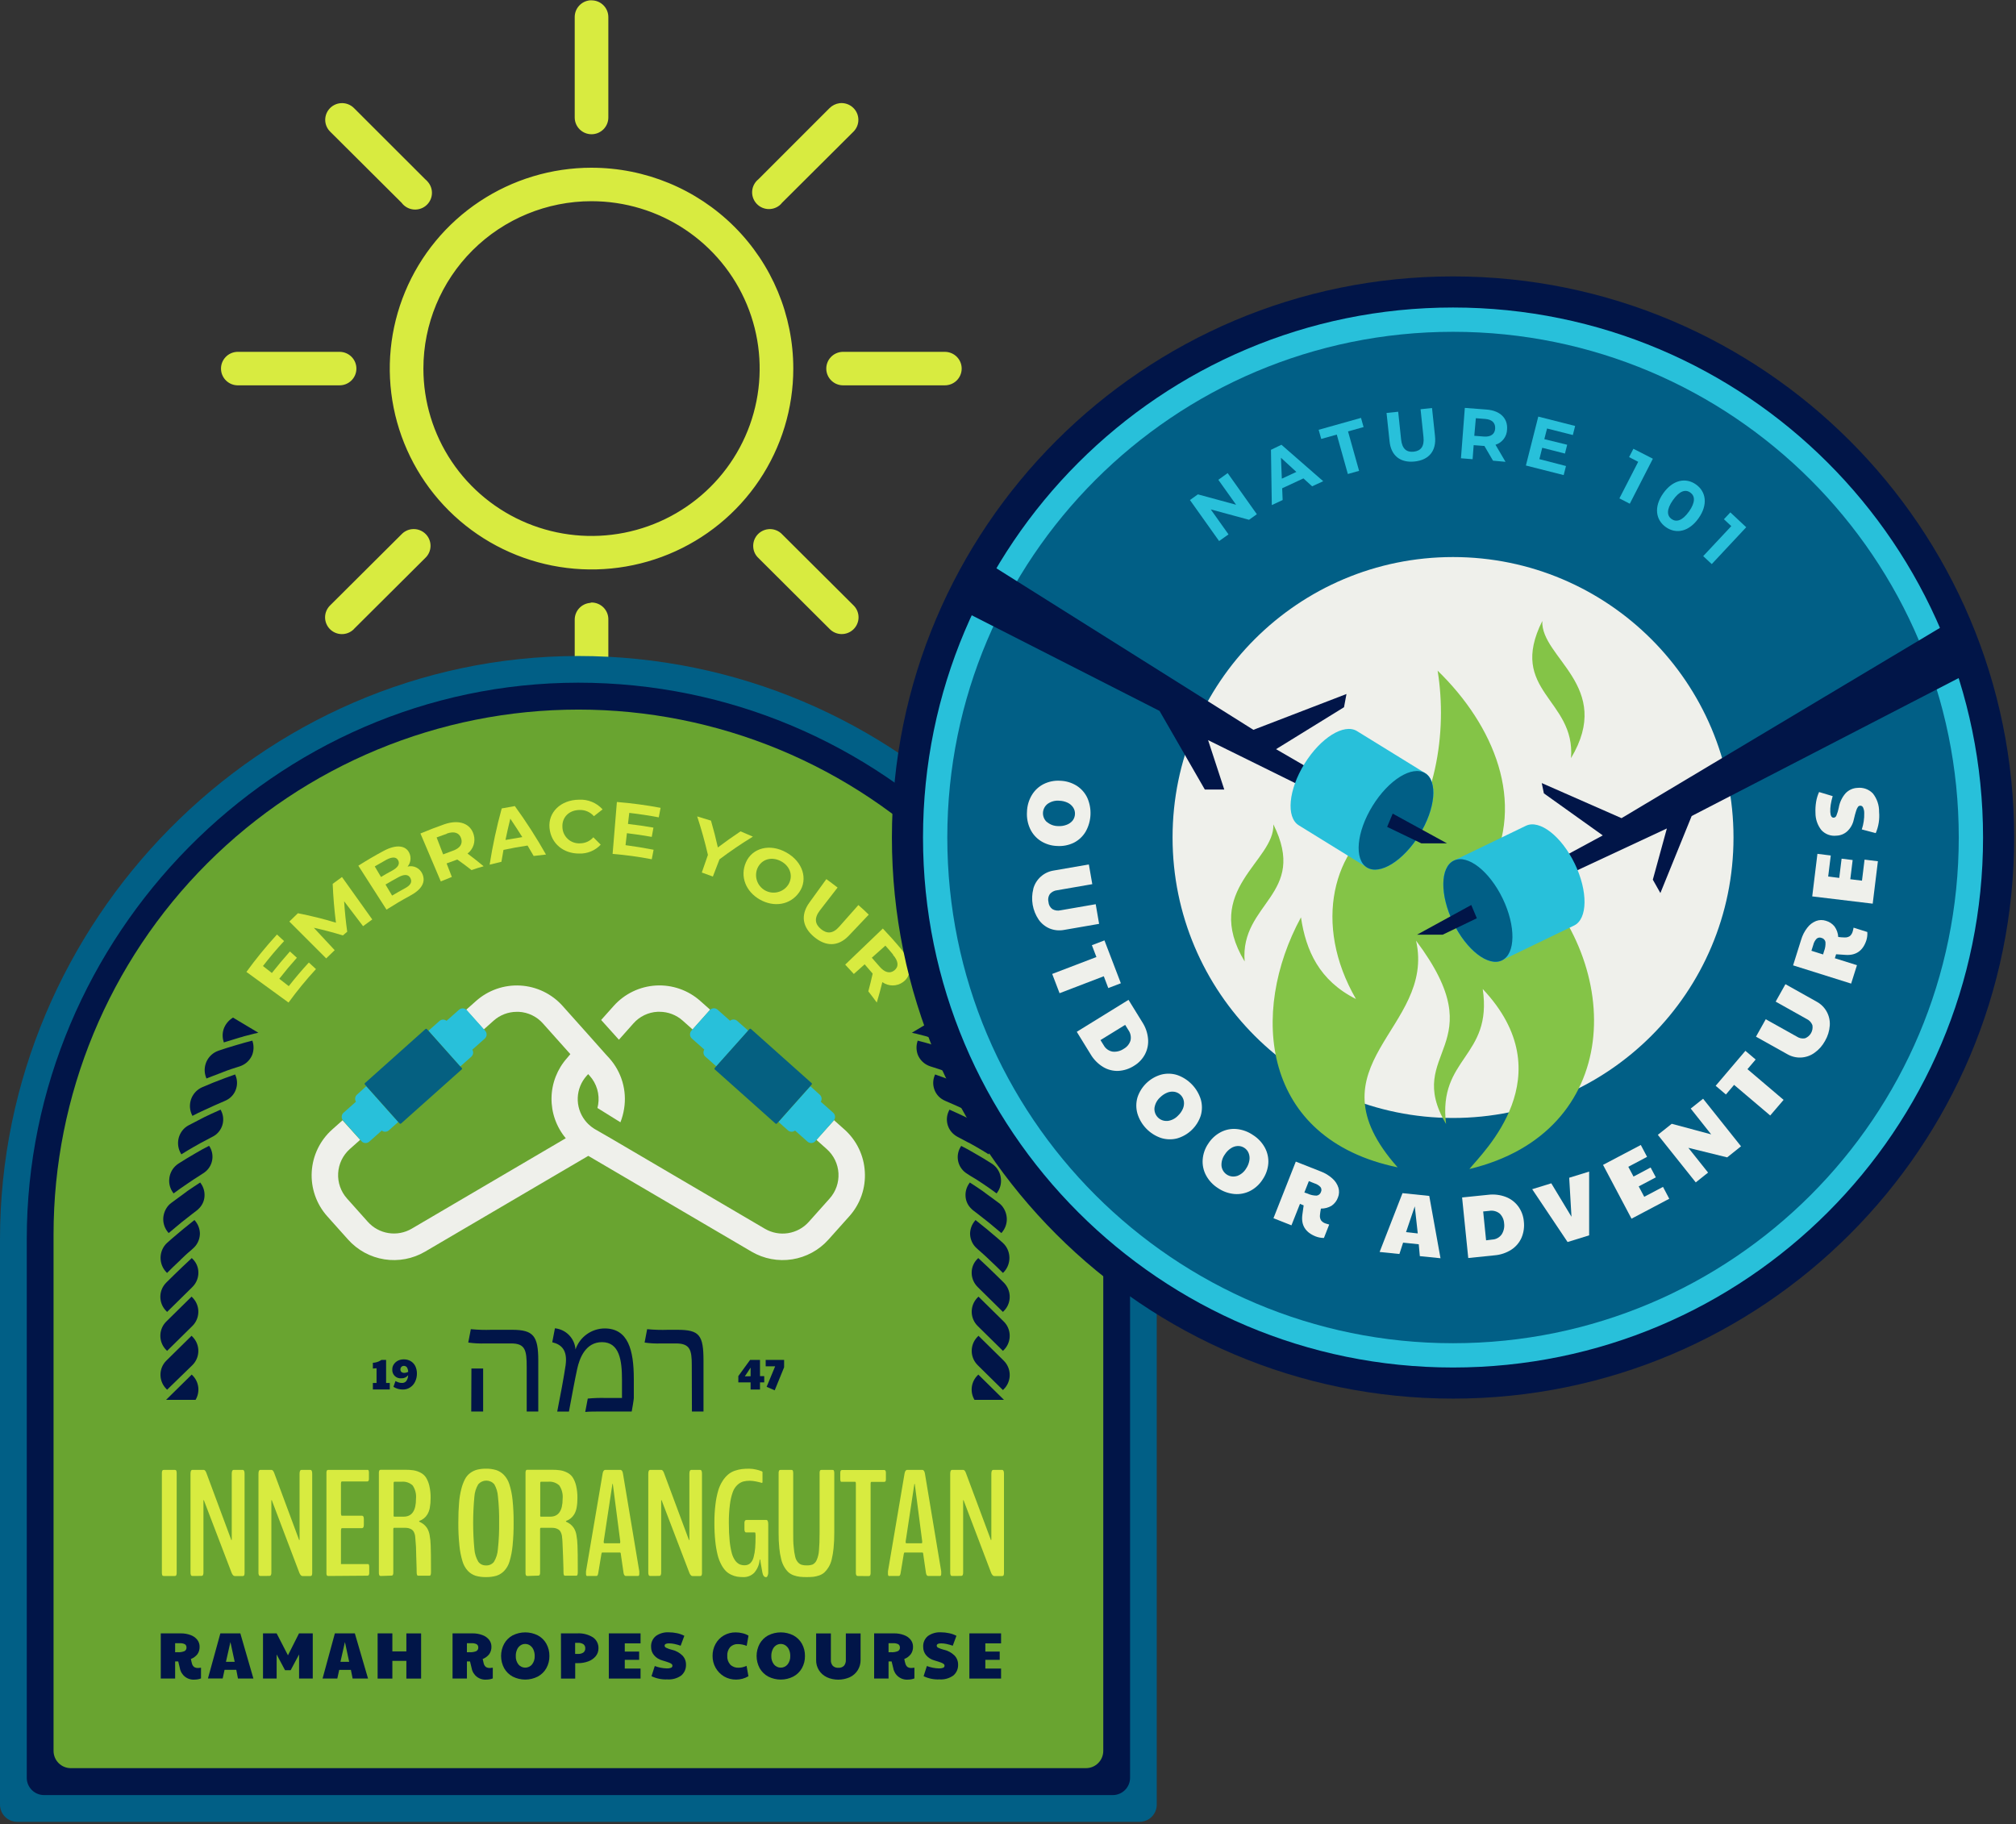 <svg fill="none" height="495" viewBox="0 0 547 495" width="547" xmlns="http://www.w3.org/2000/svg" xmlns:xlink="http://www.w3.org/1999/xlink"><rect x="0" y="0" width="547" height="495" fill="#333333" stroke="none"/><clipPath id="a"><path d="m60 0h201v200h-201z"/></clipPath><clipPath id="b"><path d="m0 178h313.89v316.34h-313.89z"/></clipPath><clipPath id="c"><path d="m242 75h304.5v304.5h-304.5z"/></clipPath><g clip-path="url(#a)"><path d="m160.067.091c-1.134.108-2.186.633-2.949 1.474-.764.84-1.185 1.935-1.18 3.068v27.251c0 1.205.481 2.36 1.336 3.212.856.852 2.016 1.33 3.226 1.33s2.37-.478 3.226-1.33c.855-.852 1.336-2.007 1.336-3.212v-27.251c0-1.205-.481-2.36-1.336-3.212-.856-.852-2.016-1.33-3.226-1.33zm-67.7 27.91c-1.204.115-2.312.701-3.082 1.629-.77.928-1.138 2.123-1.024 3.321.105 1.048.573 2.028 1.323 2.771l19.389 19.303c.366.492.828.906 1.359 1.215.53.31 1.118.509 1.728.587s1.23.032 1.822-.135 1.144-.451 1.622-.836c.479-.385.874-.862 1.163-1.402.289-.541.465-1.134.517-1.744.053-.61-.019-1.224-.211-1.806-.192-.582-.501-1.119-.906-1.579-.205-.249-.434-.477-.685-.681l-19.32-19.303c-.477-.484-1.056-.855-1.695-1.087-.639-.232-1.323-.318-2-.253zm135.422 0c-1.028.139-1.981.61-2.714 1.34l-19.297 19.303c-.468.374-.856.837-1.144 1.36-.288.524-.47 1.099-.534 1.693-.065.594-.011 1.194.157 1.767.169.573.449 1.107.825 1.573.376.465.84.852 1.366 1.139s1.104.467 1.7.531c.596.064 1.2.011 1.775-.157.576-.168 1.113-.447 1.58-.821.256-.206.486-.442.684-.704l19.388-19.303c.85-.851 1.327-2.002 1.327-3.202s-.477-2.351-1.327-3.202c-.488-.492-1.083-.867-1.74-1.095-.656-.228-1.356-.304-2.046-.222zm-67.289 17.509c-10.827 0-21.411 3.196-30.414 9.185-9.002 5.989-16.019 14.501-20.162 24.46-4.144 9.959-5.228 20.918-3.116 31.49 2.113 10.573 7.327 20.284 14.983 27.906 7.656 7.623 17.41 12.813 28.029 14.916s21.626 1.024 31.63-3.101c10.003-4.125 18.552-11.111 24.568-20.074 6.015-8.963 9.226-19.5 9.226-30.28 0-14.454-5.768-28.317-16.034-38.538-10.267-10.221-24.191-15.963-38.71-15.963zm0 9.084c9.023 0 17.843 2.664 25.345 7.654 7.502 4.991 13.349 12.084 16.802 20.383s4.356 17.431 2.596 26.241-6.105 16.903-12.485 23.255-14.509 10.678-23.358 12.43c-8.849 1.753-18.022.853-26.358-2.584-8.336-3.438-15.461-9.259-20.473-16.728-5.013-7.469-7.689-16.251-7.689-25.234 0-12.045 4.807-23.598 13.362-32.115s20.159-13.303 32.258-13.303zm-96.143 40.877c-1.21.045-2.352.567-3.176 1.451-.824.884-1.261 2.057-1.215 3.262.045 1.204.57 2.342 1.457 3.161.888.82 2.066 1.255 3.276 1.21h27.372c.599.009 1.194-.099 1.751-.319.557-.22 1.065-.547 1.495-.963.43-.415.773-.911 1.011-1.459.238-.547.364-1.136.373-1.732.009-.597-.1-1.189-.321-1.744-.221-.554-.549-1.06-.967-1.488-.417-.428-.915-.77-1.465-1.007-.55-.236-1.141-.363-1.741-.372zm164.23 0c-1.21.045-2.352.567-3.175 1.451-.824.884-1.261 2.057-1.216 3.262.046 1.204.57 2.342 1.458 3.161.887.82 2.066 1.255 3.275 1.21h27.372c1.21.018 2.378-.443 3.246-1.282s1.366-1.987 1.385-3.191c.018-1.205-.445-2.367-1.288-3.232-.843-.865-1.996-1.36-3.206-1.379zm-116.9 48.12c-1.035.132-1.993.613-2.714 1.363l-19.389 19.303c-.43.416-.773.912-1.01 1.46s-.364 1.138-.372 1.734c-.009.597.101 1.19.323 1.744.222.555.551 1.061.969 1.489.418.427.916.769 1.467 1.005.55.237 1.142.363 1.742.371.6.008 1.195-.101 1.752-.321.557-.221 1.065-.549 1.495-.965l.114-.136 19.32-19.235c.437-.409.788-.901 1.033-1.446s.38-1.132.397-1.729-.084-1.192-.298-1.749c-.214-.558-.537-1.069-.949-1.502-.492-.518-1.099-.913-1.773-1.154-.674-.24-1.395-.32-2.105-.232zm96.782 0c-.596.06-1.174.236-1.702.518s-.995.665-1.374 1.127-.663.994-.836 1.565-.231 1.17-.171 1.764c.096 1.085.591 2.096 1.392 2.838l19.297 19.235c.834.873 1.984 1.381 3.194 1.411 1.211.029 2.384-.421 3.261-1.252s1.387-1.975 1.417-3.18c.029-1.206-.423-2.373-1.258-3.247l-19.388-19.302c-.485-.538-1.092-.952-1.771-1.209-.678-.256-1.408-.348-2.129-.268zm-48.402 20.007c-1.134.108-2.186.634-2.949 1.474-.764.84-1.185 1.935-1.18 3.068v27.251c0 1.205.481 2.36 1.336 3.212.856.851 2.016 1.33 3.226 1.33s2.37-.479 3.226-1.33c.855-.852 1.336-2.007 1.336-3.212v-27.251c.015-.606-.092-1.209-.314-1.773s-.556-1.078-.981-1.512-.933-.779-1.494-1.014-1.164-.357-1.773-.356z" fill="#d8eb40"/></g><g clip-path="url(#b)"><path d="m0 489.66v-153.36c0-86.27 70.58-158.21 156.86-158.3 86.58 0 157 70.38 157 157v154.66c.001.615-.119 1.224-.354 1.793-.234.568-.579 1.084-1.014 1.519s-.951.78-1.519 1.014c-.569.235-1.178.355-1.793.354h-304.51c-.614 0-1.222-.121-1.789-.356-.567-.236-1.083-.581-1.516-1.015-.434-.435-.778-.951-1.012-1.519-.234-.568-.354-1.176-.353-1.79z" fill="#015f86"/><path d="m7.26 482.4v-146.16c0-82.28 67.32-150.93 149.6-151 82.57 0 149.76 67.12 149.76 149.68v147.48c-.003 1.24-.497 2.429-1.374 3.306s-2.066 1.371-3.306 1.374h-290c-1.24-.003-2.429-.497-3.306-1.374s-1.371-2.066-1.374-3.306z" fill="#011548"/><path d="m156.94 192.54c-37.769 0-73.992 15.004-100.699 41.711-26.707 26.707-41.711 62.93-41.711 100.699v140.14c0 1.241.493 2.432 1.371 3.309.878.878 2.068 1.371 3.309 1.371h275.46c1.24-.003 2.429-.497 3.306-1.374s1.371-2.066 1.374-3.306v-140.14c0-18.702-3.684-37.22-10.84-54.498-7.157-17.278-17.647-32.977-30.871-46.201s-28.923-23.714-46.201-30.871c-17.278-7.156-35.796-10.84-54.498-10.84z" fill="#69a430"/><g fill="#d8eb40"><path d="m44.44 427.63c-.096.003-.191-.014-.28-.05-.083-.071-.142-.165-.17-.27-.05-.203-.073-.411-.07-.62v-26.91c-.023-.26.022-.522.13-.76.045-.059.105-.107.173-.138.068-.032.142-.046.217-.042h3c.089-.001.177.016.26.05.087.067.147.163.17.27.05.203.074.411.07.62v26.91c.023.259-.018.52-.12.76-.043.06-.1.108-.167.14-.067.031-.14.045-.213.04z"/><path d="m52.21 427.63c-.077.003-.153-.014-.221-.049-.068-.035-.126-.087-.169-.151-.105-.253-.15-.527-.13-.8v-26.73c0-.71.18-1.06.52-1.06h3.05c.28 0 .52.26.72.78l6.78 18.24c0 .09.07.06.12-.08v-.18-17.7c0-.71.18-1.06.54-1.06h2.44c.33 0 .5.35.5 1.06v26.81c.025.263-.016.527-.12.77-.045.057-.103.102-.169.132-.066.029-.138.042-.211.038h-2.2c-.169-.021-.324-.107-.43-.24-.158-.177-.283-.38-.37-.6l-7.54-19.72c-.06-.11-.1-.08-.12.1-.011.046-.011.094 0 .14v19.28c.02.273-.025.547-.13.8-.046.065-.107.118-.179.153s-.151.051-.231.047z"/><path d="m70.65 427.63c-.077.003-.153-.014-.221-.049-.068-.035-.126-.087-.169-.151-.11-.251-.155-.527-.13-.8v-26.73c0-.71.17-1.06.52-1.06h3c.28 0 .53.26.73.78l6.78 18.24c0 .09.07.06.12-.08v-.18-17.7c0-.71.18-1.06.54-1.06h2.38c.34 0 .51.35.51 1.06v26.81c.025.263-.016.527-.12.77-.046.058-.106.104-.174.134-.068.03-.142.042-.216.036h-2.16c-.169-.021-.324-.107-.43-.24-.158-.177-.283-.38-.37-.6l-7.49-19.72c0-.11-.09-.08-.12.1-.006.046-.006.094 0 .14v19.28c.025.273-.02.549-.13.8-.044.067-.106.121-.178.156s-.152.05-.232.044z"/><path d="m89.07 427.63c-.071.006-.142-.005-.207-.031s-.125-.066-.172-.119c-.104-.214-.146-.453-.12-.69v-27.11c-.024-.233.018-.469.12-.68.045-.056.104-.099.17-.127.066-.028.138-.039.21-.033h10.53c.086-.018.174-.018.26 0 .083.048.144.127.17.22.056.174.08.357.07.54v1.58c.024.224-.018.45-.12.65-.048.053-.106.093-.172.119s-.137.037-.208.031h-6.85c-.16 0-.24.22-.24.66v8.09c.004.123.028.244.07.36 0 .12.09.18.13.18h5.51c.33 0 .5.31.5.92v1.54c0 .62-.17.92-.5.92h-5.49c-.05 0-.1.07-.15.2-.042.129-.065.264-.07.4v9.15h7.15c.093-.013.187-.013.28 0 .083.048.144.127.17.22.056.174.08.357.07.54v1.59c.027.225-.019.453-.13.65-.05.052-.111.092-.178.118-.067.026-.14.037-.211.032z"/><path d="m103.31 427.63c-.073.006-.146-.006-.212-.036s-.124-.076-.168-.134c-.106-.228-.151-.479-.13-.73v-27c-.025-.26.02-.523.13-.76.045-.056.103-.101.17-.129.066-.027.138-.038.21-.031h6.72c.719-.007 1.438.04 2.15.14.641.104 1.261.306 1.84.6.605.29 1.124.731 1.51 1.28.437.689.755 1.446.94 2.24.268 1.123.392 2.276.37 3.43.008.875-.066 1.749-.22 2.61-.11.635-.334 1.244-.66 1.8-.496.828-1.268 1.454-2.18 1.77-.018.015-.032.033-.042.054-.011.02-.017.043-.018.066 0 .021.005.041.016.059.01.017.026.032.044.041.415.189.807.424 1.17.7.35.288.656.625.91 1 .348.578.585 1.215.7 1.88.179.957.279 1.927.3 2.9.053 1.04.08 3.43.08 7.17 0 .66-.12 1-.36 1h-3.18c-.22 0-.33-.3-.35-.9 0-.1 0-1.59-.12-4.49-.002-1.67-.089-3.339-.26-5-.021-.474-.133-.939-.33-1.37-.147-.334-.391-.616-.7-.81-.264-.156-.551-.271-.85-.34-.329-.066-.664-.096-1-.09h-2.86c-.15 0-.22.15-.22.44v11.64c.023.25-.018.501-.12.73-.045.057-.103.102-.169.132-.066.029-.139.042-.211.038zm3.64-16.1h2.58c2.233 0 3.347-1.62 3.34-4.86.128-1.276-.194-2.556-.91-3.62-.403-.366-.878-.645-1.394-.817-.517-.172-1.064-.234-1.606-.183h-1.94c-.15 0-.22.14-.22.4v8.57c-.05.33.06.51.15.51z"/><path d="m131.86 427.93c-.949.02-1.896-.101-2.81-.36-.794-.258-1.511-.708-2.09-1.31-.693-.752-1.199-1.657-1.48-2.64-.415-1.386-.693-2.81-.83-4.25-.215-2.086-.311-4.183-.29-6.28 0-2 .06-3.71.19-5.2.09-1.306.298-2.601.62-3.87.227-.93.562-1.829 1-2.68.351-.667.851-1.246 1.46-1.69.566-.409 1.204-.707 1.88-.88.767-.179 1.553-.263 2.34-.25.94-.023 1.878.102 2.78.37.791.265 1.507.714 2.09 1.31.694.736 1.207 1.622 1.5 2.59.428 1.363.713 2.768.85 4.19.209 2.03.306 4.07.29 6.11.019 2.107-.074 4.213-.28 6.31-.134 1.443-.408 2.87-.82 4.26-.275.977-.783 1.872-1.48 2.61-.581.597-1.298 1.043-2.09 1.3-.92.26-1.874.381-2.83.36zm0-3.17c.408.026.817-.047 1.191-.213.374-.165.703-.418.959-.737.63-1.044 1-2.223 1.08-3.44.262-2.417.376-4.849.34-7.28.036-2.338-.071-4.675-.32-7-.07-1.182-.412-2.332-1-3.36-.27-.308-.603-.555-.977-.724-.373-.169-.778-.257-1.188-.257s-.815.088-1.188.257c-.374.169-.707.416-.977.724-.627 1.03-.994 2.197-1.07 3.4-.44 4.716-.44 9.464 0 14.18.085 1.22.451 2.405 1.07 3.46.241.321.556.579.918.751.362.173.761.255 1.162.239z"/><path d="m143.09 427.63c-.073.006-.146-.006-.212-.036s-.124-.076-.168-.134c-.102-.229-.143-.48-.12-.73v-27c-.027-.259.015-.521.12-.76.045-.056.103-.101.17-.129.066-.027.138-.038.21-.031h6.77c.719-.007 1.438.04 2.15.14.641.104 1.261.306 1.84.6.605.29 1.124.731 1.51 1.28.437.689.755 1.446.94 2.24.268 1.123.392 2.276.37 3.43.013.875-.061 1.749-.22 2.61-.111.635-.334 1.244-.66 1.8-.496.828-1.268 1.454-2.18 1.77-.018.015-.032.033-.042.054-.011.02-.017.043-.018.066 0 .021.005.041.016.059.01.017.026.032.044.041.415.189.807.424 1.17.7.35.288.656.625.91 1 .352.576.59 1.214.7 1.88.179.957.279 1.927.3 2.9.053 1.04.08 3.43.08 7.17 0 .66-.12 1-.36 1h-3.18c-.22 0-.33-.3-.34-.9 0-.1 0-1.59-.12-4.49s-.17-4.56-.26-5c-.019-.475-.135-.941-.34-1.37-.144-.336-.388-.619-.7-.81-.264-.156-.551-.271-.85-.34-.329-.066-.664-.096-1-.09h-2.86c-.15 0-.22.15-.22.44v11.64c.023.25-.018.501-.12.73-.045.057-.103.102-.169.132-.066.029-.139.042-.211.038zm3.64-16.1h2.58c2.233 0 3.35-1.62 3.35-4.86.126-1.277-.2-2.558-.92-3.62-.403-.366-.878-.645-1.394-.817-.517-.172-1.064-.234-1.606-.183h-1.94c-.15 0-.22.14-.22.4v8.57c-.05.33.02.51.15.51z"/><path d="m159.3 427.63c-.2 0-.3-.2-.3-.58v-.34c-.01-.113-.01-.227 0-.34l4.51-26.53c.1-.64.35-1 .74-1h4.06c.38 0 .62.36.72 1l4.43 26.53c-.006.073-.006.147 0 .22v.28.2c0 .37-.12.56-.34.56h-3.31c-.32 0-.52-.28-.62-.82l-.74-5.11c0-.29-.11-.44-.22-.44h-4.84c-.1 0-.17.15-.22.46l-.84 5.07c-.027.233-.095.46-.2.67-.041.056-.096.101-.159.13-.062.03-.132.044-.201.04zm4.77-8.87h4.08c.09 0 .14-.12.14-.36.018-.059.018-.121 0-.18l-2-15.44c0-.09 0-.14-.06-.14s-.07 0-.08.12l-2.34 15.44c-.007.06-.007.12 0 .18-.04.25.05.38.26.38z"/><path d="m176.42 427.63c-.077.003-.153-.014-.221-.049s-.127-.087-.169-.151c-.111-.251-.155-.527-.13-.8v-26.73c0-.71.17-1.06.52-1.06h3c.28 0 .52.26.72.78l6.79 18.24c0 .09.07.06.12-.08v-.18-17.7c0-.71.18-1.06.54-1.06h2.38c.34 0 .5.35.5 1.06v26.81c.025.263-.016.527-.12.77-.044.058-.102.104-.168.134-.067.03-.14.042-.212.036h-2.11c-.084-.009-.166-.035-.24-.076-.073-.042-.138-.097-.19-.164-.162-.174-.288-.377-.37-.6l-7.54-19.72c0-.11-.09-.08-.12.1-.006.046-.006.094 0 .14v19.28c.025.273-.02.549-.13.8-.044.067-.106.121-.178.156s-.152.05-.232.044z"/><path d="m207.86 427.95c-.51 0-.84-.42-1-1.26 0 0-.09-.54-.28-1.58s-.28-1.62-.28-1.77 0-.2-.06-.2-.08.06-.12.18c-.127 1.267-.64 2.464-1.47 3.43-.391.394-.859.702-1.376.906-.516.203-1.069.296-1.624.274-.552.004-1.104-.037-1.65-.12-.544-.098-1.072-.269-1.57-.51-.543-.247-1.041-.585-1.47-1-.5-.523-.921-1.116-1.25-1.76-.443-.831-.779-1.715-1-2.63-.297-1.22-.507-2.46-.63-3.71-.169-1.645-.249-3.297-.24-4.95-.015-1.698.082-3.395.29-5.08.148-1.276.402-2.537.76-3.77.276-.927.683-1.809 1.21-2.62.412-.639.913-1.215 1.49-1.71.53-.441 1.137-.78 1.79-1 .619-.217 1.259-.368 1.91-.45.664-.073 1.332-.107 2-.1.616.005 1.23.079 1.83.22.537.112 1.062.273 1.57.48l.09.06c.046.026.084.064.11.11.018.069.018.141 0 .21v2.49c0 .19-.05.28-.16.28l-.23-.06-.56-.15c-.23-.06-.49-.12-.76-.17l-.87-.14c-.278-.038-.559-.058-.84-.06-.613-.012-1.225.059-1.82.21-.578.179-1.108.487-1.55.9-.565.528-.997 1.183-1.26 1.91-.384 1.084-.646 2.208-.78 3.35-.217 1.684-.317 3.382-.3 5.08 0 1.87.08 3.5.22 4.88.103 1.124.297 2.238.58 3.33.187.717.502 1.395.93 2 .3.423.698.766 1.16 1 .436.187.906.279 1.38.27.56.017 1.106-.175 1.53-.54.457-.455.776-1.031.92-1.66.22-.804.36-1.628.42-2.46.07-.9.11-2 .11-3.34 0-.6-.06-.91-.18-.91h-2.26c-.099.008-.199-.01-.29-.05-.08 0-.14-.11-.2-.25-.068-.179-.099-.369-.09-.56v-1.64c-.027-.247.025-.495.15-.71.052-.057.115-.102.186-.131s.147-.043.224-.039h5.38c.35 0 .52.42.52 1.24v12.92c.021.345-.048.69-.2 1-.07.23-.22.36-.39.36z"/><path d="m218.86 427.93c-.621.005-1.242-.025-1.86-.09-.552-.069-1.095-.196-1.62-.38-.52-.178-1.002-.453-1.42-.81-.445-.415-.826-.893-1.13-1.42-.401-.667-.694-1.392-.87-2.15-.245-.986-.416-1.989-.51-3-.136-1.359-.2-2.724-.19-4.09v-16.21c-.027-.26.018-.523.13-.76.044-.062.103-.111.171-.142.068-.032.144-.045.219-.038h2.94c.089-.002.178.015.26.05.07 0 .12.12.17.27.056.202.079.411.07.62v16.05c0 1.58 0 2.9.14 4 .061.87.195 1.733.4 2.58.119.549.37 1.06.73 1.49.269.31.613.544 1 .68.441.129.901.187 1.36.17.56.024 1.12-.058 1.65-.24.472-.25.845-.651 1.06-1.14.38-.846.601-1.754.65-2.68.11-1.19.17-2.8.17-4.83v-16.08c-.026-.263.015-.528.12-.77.044-.058.102-.104.168-.134.067-.03.14-.042.212-.036h3c.086-.003.172.014.25.05.06 0 .11.12.16.27.056.202.079.411.07.62v16.17c.01 1.382-.054 2.764-.19 4.14-.099 1.031-.27 2.053-.51 3.06-.174.752-.467 1.471-.87 2.13-.307.516-.684.987-1.12 1.4-.411.354-.886.625-1.4.8-.509.177-1.035.301-1.57.37-.55.05-1.14.08-1.84.08z"/><path d="m232.72 427.63c-.073.002-.145-.014-.209-.047-.065-.034-.12-.083-.161-.143-.11-.241-.155-.506-.13-.77v-24.11c0-.33-.08-.5-.22-.5h-3.49c-.096.014-.194.014-.29 0-.06 0-.11-.09-.16-.2-.052-.172-.076-.351-.07-.53v-1.58c-.024-.243.017-.488.12-.71.048-.058.11-.104.179-.134.07-.03.146-.042.221-.036h11.35c.074-.006.148.006.216.036s.128.076.174.134c.103.222.144.467.12.71v1.58c.023.216-.016.434-.11.63-.054.049-.117.086-.186.108-.069.023-.142.03-.214.022h-3.42c-.15 0-.22.17-.22.5v24.11c.028.267-.017.537-.13.78-.045.06-.105.107-.173.138-.068.032-.142.046-.217.042z"/><path d="m241.23 427.63c-.2 0-.3-.2-.3-.58v-.34c-.015-.113-.015-.227 0-.34l4.5-26.53c.11-.64.35-1 .74-1h4.07c.37 0 .61.36.72 1l4.42 26.53c-.005.073-.005.147 0 .22v.28c.004.067.004.133 0 .2 0 .37-.11.56-.34.56h-3.18c-.32 0-.53-.28-.62-.82l-.74-5.11c0-.29-.12-.44-.22-.44h-4.85c-.09 0-.17.15-.22.46l-.84 5.07c-.021.234-.09.462-.2.67-.041.056-.096.101-.159.13-.062.03-.132.044-.201.04zm4.76-8.87h4.09c.09 0 .14-.12.14-.36.014-.059.014-.121 0-.18l-2-15.44c0-.09 0-.14-.06-.14s-.06 0-.08.12l-2.34 15.44v.18c-.05.25.05.38.25.38z"/><path d="m258.34 427.63c-.077.003-.153-.014-.221-.049s-.126-.087-.169-.151c-.105-.253-.15-.527-.13-.8v-26.73c0-.71.18-1.06.52-1.06h3c.28 0 .52.26.72.78l6.8 18.24c0 .09.07.06.12-.08v-.18-17.7c0-.71.19-1.06.55-1.06h2.38c.33 0 .5.35.5 1.06v26.81c.025.263-.016.527-.12.77-.045.057-.103.102-.169.132-.066.029-.139.042-.211.038h-2.16c-.084-.009-.166-.034-.24-.076-.074-.041-.138-.097-.19-.164-.165-.173-.294-.377-.38-.6l-7.49-19.72c-.06-.11-.1-.08-.12.1-.011.046-.011.094 0 .14v19.28c.02.273-.025.547-.13.8-.046.065-.107.118-.179.153s-.151.051-.231.047z"/><path d="m83.8 261.17 1.93 1.78c-2.652 2.881-5.136 5.913-7.44 9.08l-11.43-8.31c2.571-3.536 5.338-6.925 8.29-10.15l1.93 1.78c-2 2.16-3.91 4.417-5.73 6.77l2.42 1.89c1.58-2 3.213-3.947 4.9-5.84l1.88 1.71c-1.64 1.827-3.23 3.727-4.77 5.7l2.57 2c1.74-2.22 3.56-4.37 5.45-6.41z"/><path d="m98.51 251.31-5.14-6.76c.18 2.793.46 5.55.84 8.27l-1.18 1c-2.573-.793-5.2-1.487-7.88-2.08 1.88 2 3.767 4.027 5.66 6.08-.78.73-1.54 1.47-2.3 2.23l-10-10c.77-.76 1.54-1.52 2.32-2.25 3.481.68 6.925 1.534 10.32 2.56-.44-3.46-.74-7-.88-10.54.83-.63 1.68-1.25 2.52-1.85l8.22 11.52c-.83.6-1.66 1.19-2.5 1.82z"/><path d="m114.59 237.09c1 2.23-.14 4.28-3.4 6-2.14 1.16-4.247 2.403-6.32 3.73l-7.64-11.92c2.24-1.427 4.517-2.76 6.83-4 3.58-1.93 6.1-1.43 7 .55.28.596.384 1.26.301 1.913-.083.654-.351 1.27-.771 1.777.79-.201 1.625-.116 2.358.241.732.357 1.314.963 1.642 1.709zm-12.91-2 1.7 2.87c1-.6 2-1.19 3.07-1.75 1.52-.84 2.1-1.76 1.59-2.75s-1.62-1-3.19-.18c-1.07.6-2.12 1.2-3.17 1.81zm9.69 3.2c-.53-1.06-1.65-1.14-3.24-.28-1.18.64-2.36 1.31-3.53 2l1.79 3c1.13-.67 2.26-1.31 3.41-1.94 1.53-.8 2.12-1.68 1.57-2.77z"/><path d="m127.94 236.09c-1.25-1-2.54-1.93-3.86-2.87l-.15.06c-.92.32-1.84.66-2.75 1 .47 1.22.94 2.45 1.42 3.67-1 .39-2 .79-3 1.21l-5.52-13c2.13-.9 4.29-1.73 6.46-2.49 4.05-1.41 7.16-.2 8 2.85.266.917.247 1.894-.053 2.8-.299.907-.867 1.702-1.627 2.28 1.5 1.12 2.95 2.27 4.37 3.45-1.08.31-2.19.64-3.29 1.04zm-6.71-9.86c-.933.333-1.853.667-2.76 1l1.77 4.6c.88-.33 1.76-.66 2.64-1 2-.69 2.71-1.89 2.24-3.35s-1.81-2.03-3.89-1.3z"/><path d="m143.14 229.43c-2.19.32-4.36.72-6.53 1.18-.2 1.07-.38 2.15-.56 3.23-1.07.24-2.14.5-3.2.78.806-5.144 1.901-10.239 3.28-15.26 1.18-.23 2.37-.44 3.56-.64 3.066 4.218 5.887 8.608 8.45 13.15-1.12.11-2.23.24-3.34.39-.54-.95-1.09-1.89-1.66-2.83zm-1.42-2.29c-1.05-1.67-2.13-3.32-3.26-5-.473 1.92-.91 3.843-1.31 5.77 1.52-.26 3.04-.53 4.57-.77z"/><path d="m149.1 224.68c-.42-4.23 3-7.64 8-7.69 1.196-.069 2.391.132 3.499.587s2.099 1.153 2.901 2.043c-.8.61-1.58 1.23-2.36 1.85-.473-.548-1.063-.983-1.725-1.276-.662-.292-1.381-.433-2.105-.414-2.92 0-4.87 2-4.71 4.66.016.604.154 1.199.404 1.749.251.55.609 1.045 1.053 1.454.445.409.967.725 1.536.929s1.174.292 1.777.258c.686.001 1.363-.145 1.988-.428.624-.283 1.181-.696 1.632-1.212.69.66 1.37 1.34 2 2-.741.793-1.642 1.418-2.644 1.833-1.002.416-2.082.613-3.166.577-4.23.05-7.67-2.67-8.08-6.92z"/><path d="m177.34 230.57c-.17.86-.34 1.72-.5 2.58-3.511-.677-7.056-1.161-10.62-1.45.387-4.667.773-9.363 1.16-14.09 3.979.321 7.937.851 11.86 1.59-.17.86-.33 1.72-.5 2.58-2.667-.5-5.333-.903-8-1.21-.11 1-.23 2-.35 3 2.31.26 4.62.6 6.91 1-.15.84-.3 1.67-.46 2.51-2.227-.4-4.473-.733-6.74-1-.12 1.08-.25 2.17-.37 3.25 2.533.333 5.07.747 7.61 1.24z"/><path d="m195.22 233.17-1.8 4.68c-1-.38-2-.75-3-1.1.56-1.593 1.113-3.187 1.66-4.78-.8-3.48-1.77-6.96-2.91-10.44 1.25.36 2.5.74 3.74 1.14.707 2.42 1.33 4.847 1.87 7.28 2-1.513 4.05-2.97 6.15-4.37 1.13.46 2.24.94 3.35 1.43-3.167 1.94-6.187 3.993-9.06 6.16z"/><path d="m202.41 233.95c1.71-3.86 6.45-5.16 10.95-2.64s5.93 7.28 3.5 10.78-6.86 4.16-10.68 2-5.48-6.29-3.77-10.14zm11.45 6.14c1.44-2.27.6-5-1.89-6.37s-5.2-.68-6.39 1.73c-.503 1.088-.578 2.326-.208 3.466.369 1.14 1.155 2.099 2.201 2.685s2.274.756 3.44.476c1.165-.28 2.182-.99 2.847-1.987z"/><path d="m219.57 244.96 4.64-6.42c1 .74 2.05 1.51 3.05 2.29l-4.78 6.17c-1.64 2.13-1.35 3.75.25 5.08s3.26 1.34 5-.66l5.17-5.84c1 .85 1.9 1.71 2.82 2.6-1.81 1.92-3.63 3.83-5.45 5.75-2.9 3-6.25 2.91-9.38.29s-3.74-5.85-1.32-9.26z"/><path d="m235.6 268.99c.43-1.58.82-3.18 1.18-4.8l-.11-.14c-.68-.81-1.37-1.61-2.06-2.39l-2.94 2.62c-.77-.86-1.55-1.71-2.34-2.54l10.21-9.79c1.69 1.78 3.34 3.62 4.94 5.54 3 3.57 3.09 7.16.52 9-.814.585-1.792.9-2.795.9s-1.98-.315-2.795-.9c-.46 1.867-.963 3.713-1.51 5.54-.75-1.03-1.52-2.04-2.3-3.04zm6.7-10c-.667-.82-1.357-1.62-2.07-2.4l-3.68 3.28c.67.75 1.33 1.52 2 2.29 1.46 1.75 2.9 2.1 4.11 1.15s1.2-2.44-.36-4.22z"/></g><g fill="#011548"><path d="m48.8 452.64-.44-1.83h-.84v4.65h-3.9v-12.26h5.4c.921-.019 1.837.137 2.7.46.706.249 1.329.689 1.8 1.27.423.539.649 1.205.64 1.89.024.71-.176 1.409-.57 2-.464.598-1.083 1.058-1.79 1.33.07.415.164.826.28 1.23.09.369.297.699.59.94.327.201.708.295 1.09.27.261-.007.522-.03.78-.07v2.9c-.522.209-1.078.318-1.64.32-.949.098-1.899-.168-2.66-.743s-1.275-1.417-1.44-2.357zm-.6-4.33c.634.046 1.27-.053 1.86-.29.176-.097.321-.243.417-.421.096-.177.139-.378.123-.579.009-.172-.027-.344-.104-.498s-.193-.286-.336-.382c-.439-.21-.925-.303-1.41-.27h-1.23v2.45z"/><path d="m59.79 443.2h5.42l3.55 12.26h-4.19l-.46-2.37h-3.18l-.51 2.35h-4zm3.89 7.72-1.16-5.37-1.21 5.37z"/><path d="m71.36 443.2h3.7l3.07 5.95 3-5.95h3.73v12.26h-3.71v-6.54l-2.29 4.28h-1.52l-2.28-4.28v6.54h-3.7z"/><path d="m90.86 443.2h5.42l3.58 12.26h-4.18l-.47-2.35h-3.17l-.52 2.35h-4zm3.88 7.72-1.15-5.37-1.22 5.37z"/><path d="m102.46 443.2h4v4.89h3.8v-4.88h4v12.26h-4v-4.81h-3.8v4.81h-4z"/><path d="m127.97 452.64-.44-1.83h-.84v4.65h-3.9v-12.26h5.4c.921-.019 1.837.137 2.7.46.709.249 1.335.688 1.81 1.27.423.539.649 1.205.64 1.89.021.711-.182 1.41-.58 2-.462.601-1.082 1.061-1.79 1.33.08.45.18.86.28 1.23.094.367.3.696.59.94.327.201.708.295 1.09.27.261-.006.522-.03.78-.07v2.9c-.521.21-1.078.319-1.64.32-.949.098-1.899-.168-2.66-.743s-1.275-1.417-1.44-2.357zm-.6-4.33c.634.047 1.27-.052 1.86-.29.177-.097.321-.243.417-.421.096-.177.138-.378.123-.579.009-.172-.027-.344-.104-.498s-.193-.286-.336-.382c-.439-.21-.925-.303-1.41-.27h-1.23v2.45z"/><path d="m139.1 454.92c-.97-.522-1.771-1.309-2.31-2.27-.548-1.019-.835-2.158-.835-3.315s.287-2.296.835-3.315c.536-.966 1.337-1.757 2.31-2.28 1.058-.533 2.226-.81 3.41-.81s2.352.277 3.41.81c.975.519 1.78 1.307 2.32 2.27.565 1.021.851 2.173.83 3.34.018 1.154-.268 2.292-.83 3.3-.542.961-1.347 1.749-2.32 2.27-1.056.539-2.224.82-3.41.82-1.185 0-2.354-.281-3.41-.82zm5.26-3.29c.505-.657.76-1.472.72-2.3.011-.577-.102-1.15-.33-1.68-.195-.463-.513-.865-.92-1.16-.387-.278-.853-.425-1.33-.42-.474-.005-.936.142-1.32.42-.409.29-.725.693-.91 1.16-.225.531-.334 1.104-.32 1.68-.044.827.208 1.642.71 2.3.225.273.508.492.828.642.319.151.669.229 1.022.229.354 0 .703-.078 1.022-.229.32-.15.603-.369.828-.642z"/><path d="m152.2 443.2h4.42c1.493-.089 2.977.285 4.25 1.07.486.33.88.779 1.145 1.304.264.525.39 1.109.365 1.696.012.772-.25 1.523-.74 2.12-.531.635-1.221 1.119-2 1.4-.901.338-1.858.505-2.82.49h-.75v4.19h-3.85zm6.08 5.2c.172-.134.31-.307.4-.506.091-.199.132-.416.12-.634.014-.214-.025-.429-.114-.624-.089-.196-.225-.366-.396-.496-.439-.275-.953-.404-1.47-.37h-.77v3h.77c.514.037 1.026-.093 1.46-.37z"/><path d="m165.19 443.2h8.61v2.71h-4.28v2.23h3.9v2.24h-3.9v2.37h4.28v2.71h-8.61z"/><path d="m176.77 454.82.89-2.76c1.05.397 2.158.617 3.28.65.392.023.784-.039 1.15-.18.109-.047.201-.126.265-.225.064-.1.097-.217.095-.335.002-.083-.015-.165-.047-.241-.033-.075-.082-.143-.143-.199-.239-.181-.506-.323-.79-.42-.39-.15-1-.34-1.76-.57-.873-.226-1.655-.714-2.24-1.4-.531-.621-.819-1.413-.81-2.23-.04-.568.057-1.137.283-1.659s.575-.982 1.017-1.341c1.015-.715 2.241-1.067 3.48-1 .753-.001 1.504.08 2.24.24.698.138 1.371.377 2 .71l-1 2.69c-.568-.203-1.149-.366-1.74-.49-.47-.098-.949-.148-1.43-.15-.78 0-1.18.21-1.18.64.009.117.05.229.119.325.069.095.163.169.271.215.501.244 1.028.432 1.57.56 1.071.235 2.055.765 2.84 1.53.32.322.573.705.744 1.125.172.421.259.871.256 1.325.029.564-.072 1.128-.294 1.648-.221.52-.559.982-.986 1.352-1.105.783-2.449 1.158-3.8 1.06-1.476.066-2.946-.233-4.28-.87z"/><path d="m196.48 454.9c-.966-.572-1.764-1.387-2.315-2.365-.551-.977-.836-2.083-.825-3.205-.017-1.146.265-2.277.82-3.28.525-.952 1.3-1.744 2.24-2.29.977-.559 2.085-.845 3.21-.83.638 0 1.273.08 1.89.24.562.128 1.099.347 1.59.65l-.49 2.77c-.735-.297-1.517-.459-2.31-.48-.402-.027-.806.033-1.183.174-.378.142-.721.362-1.007.646-.549.667-.824 1.518-.77 2.38-.052.863.239 1.711.81 2.36.297.291.652.516 1.041.662.389.147.804.211 1.219.188.336-.002.671-.039 1-.11.401-.096.792-.227 1.17-.39l.5 2.81c-1.023.606-2.191.92-3.38.91-1.125.009-2.233-.281-3.21-.84z"/><path d="m208.44 454.92c-.971-.524-1.774-1.311-2.32-2.27-.548-1.019-.835-2.158-.835-3.315s.287-2.296.835-3.315c.542-.964 1.347-1.755 2.32-2.28 1.058-.533 2.226-.81 3.41-.81s2.352.277 3.41.81c.973.521 1.778 1.309 2.32 2.27.565 1.021.851 2.173.83 3.34.018 1.154-.268 2.292-.83 3.3-.544.964-1.352 1.752-2.33 2.27-1.054.539-2.221.82-3.405.82s-2.351-.281-3.405-.82zm5.25-3.29c.512-.654.772-1.47.73-2.3.011-.577-.102-1.15-.33-1.68-.195-.463-.513-.865-.92-1.16-.39-.273-.854-.419-1.33-.419s-.94.146-1.33.419c-.404.294-.716.696-.9 1.16-.228.53-.341 1.103-.33 1.68-.04.828.215 1.643.72 2.3.224.272.506.492.825.642.319.151.667.229 1.02.229s.701-.078 1.02-.229c.319-.15.601-.37.825-.642z"/><path d="m224.35 455.09c-.892-.41-1.643-1.073-2.161-1.907-.517-.834-.778-1.802-.749-2.783v-7.18h4v7.18c-.023.288.011.577.1.852.089.274.232.529.42.748.201.189.439.335.698.428.26.093.537.131.812.112.277.02.555-.017.817-.11.261-.093.501-.239.703-.43.367-.449.55-1.021.51-1.6v-7.18h4v7.18c.02.979-.245 1.943-.761 2.776-.516.832-1.263 1.497-2.149 1.914-.99.441-2.061.67-3.145.67s-2.155-.229-3.145-.67z"/><path d="m242.37 452.64-.45-1.83h-.83v4.65h-3.91v-12.26h5.4c.921-.019 1.837.137 2.7.46.709.249 1.335.688 1.81 1.27.423.539.648 1.205.64 1.89.025.712-.178 1.413-.58 2-.459.604-1.079 1.065-1.79 1.33.073.415.17.826.29 1.23.091.366.293.695.58.94.327.2.708.294 1.09.27.264-.006.528-.03.79-.07v2.9c-.522.209-1.078.318-1.64.32-.949.098-1.899-.168-2.66-.743s-1.276-1.417-1.44-2.357zm-.61-4.33c.634.047 1.27-.052 1.86-.29.183-.091.333-.235.432-.414.098-.179.139-.383.118-.586.008-.173-.03-.345-.109-.499-.079-.155-.196-.286-.341-.381-.435-.211-.918-.304-1.4-.27h-1.23v2.45z"/><path d="m250.6 454.82.89-2.76c1.049.398 2.158.618 3.28.65.392.022.784-.04 1.15-.18.109-.047.201-.126.265-.225.064-.1.097-.217.095-.335.002-.083-.015-.165-.047-.241-.033-.075-.082-.143-.143-.199-.239-.181-.506-.323-.79-.42-.39-.15-1-.34-1.76-.57-.874-.228-1.659-.716-2.25-1.4-.525-.624-.808-1.415-.8-2.23-.042-.567.053-1.136.277-1.658.225-.522.572-.983 1.013-1.342 1.019-.714 2.248-1.066 3.49-1 .753-.001 1.504.08 2.24.24.698.138 1.371.377 2 .71l-1 2.69c-.569-.201-1.15-.365-1.74-.49-.47-.098-.949-.148-1.43-.15-.79 0-1.18.21-1.18.64.009.117.051.229.119.325.069.095.163.169.271.215.501.244 1.028.432 1.57.56 1.07.237 2.053.767 2.84 1.53.32.322.573.705.744 1.125.172.421.259.871.256 1.325.03.566-.071 1.13-.295 1.65-.224.521-.564.982-.995 1.35-1.101.783-2.442 1.158-3.79 1.06-1.476.066-2.946-.233-4.28-.87z"/><path d="m263.02 443.2h8.6v2.71h-4.27v2.23h3.9v2.24h-3.9v2.37h4.27v2.71h-8.6z"/><path d="m251.79 281.36.6.16.56.17.45.14c1 .29 2 .6 3.05.92l.33.1.08-.29c.38-1.256.302-2.606-.22-3.81-.268-.587-.63-1.128-1.07-1.6-.22-.231-.457-.445-.71-.64l-.4-.28-.18-.11-.12.07-1.2.72-5.57 3.33h.11l.67.17h.1c1 .24 2 .51 3.07.79z"/><path d="m260.18 292.14.27.11 1 .39.11-.28c.471-1.218.499-2.562.079-3.798-.421-1.236-1.263-2.285-2.379-2.962-.335-.203-.69-.37-1.06-.5-.68-.24-1.37-.46-2.07-.68l-2.46-.75c-.84-.26-1.69-.51-2.54-.74l-.25-.07-1.88-.49-.09.29c-.351 1.183-.302 2.448.14 3.6.465 1.104 1.28 2.025 2.32 2.62.319.181.654.331 1 .45 1.57.49 3.17 1 4.76 1.64l.71.28c.79.29 1.57.58 2.34.89z"/><path d="m262.19 301.28c1.18.55 2.16 1 3.06 1.5l.14-.27c.568-1.176.706-2.514.388-3.781-.319-1.266-1.072-2.381-2.128-3.149-.313-.223-.648-.414-1-.57-1.89-.84-3.95-1.66-6.29-2.52l-.33-.12c-.77-.28-1.54-.57-2.31-.83l-.11.28c-.475 1.137-.532 2.405-.16 3.58.348 1.154 1.092 2.149 2.1 2.81.317.206.652.383 1 .53 1.76.75 3.48 1.51 5.11 2.28z"/><path d="m262.93 310.09 2 1.13c1.13.65 2.23 1.3 3.33 2l.15-.26c.645-1.124.879-2.437.662-3.714s-.872-2.439-1.852-3.286c-.292-.253-.611-.474-.95-.66l-1.36-.7-.13-.07-2.82-1.44-1.82-.86-2.52-1.14-.13.27c-.553 1.084-.713 2.327-.452 3.516s.926 2.25 1.882 3.004c.294.24.612.448.95.62l.4.21.3.16c.72.37 1.43.75 2.15 1.14z"/><path d="m266.65 321.17c1.22.82 2.45 1.68 3.76 2.65l.17-.24c.78-1.063 1.136-2.379 1-3.69-.098-1.296-.658-2.514-1.58-3.43-.281-.277-.589-.525-.92-.74l-2-1.25-.23-.14-2.13-1.24-.27-.16c-1.24-.72-2.42-1.4-3.65-2l-.15.26c-.643 1.036-.907 2.263-.747 3.472.161 1.209.736 2.325 1.627 3.158.278.254.58.482.9.68l.27.17.5.33c1.21.68 2.31 1.41 3.45 2.17z"/><path d="m268.18 331.64c1.18 1 2.36 1.95 3.52 2.94l.19-.22c.844-1.008 1.302-2.285 1.29-3.6-.028-1.297-.489-2.546-1.31-3.55-.252-.302-.541-.571-.86-.8-.62-.47-1.24-.93-1.87-1.38l-1.21-.88c-.44-.32-.89-.65-1.34-1-1.15-.78-2.29-1.55-3.44-2.29l-.17.24c-.721 1.004-1.074 2.226-1 3.46.056 1.2.542 2.339 1.37 3.21.252.279.53.533.83.76l.54.41.5.38c.98.77 1.97 1.54 2.96 2.32z"/><path d="m268.6 341.99.23.21c1.09 1 2.21 2.13 3.3 3.2l.21-.21c.895-.94 1.436-2.162 1.531-3.457.094-1.295-.263-2.582-1.011-3.643-.231-.315-.492-.606-.78-.87-.39-.36-.79-.7-1.19-1.05l-.16-.14c-.86-.74-1.72-1.48-2.59-2.19l-.65-.54-.32-.25c-.82-.67-1.65-1.32-2.48-2l-.19.23c-.79.946-1.244 2.128-1.29 3.36-.007 1.202.383 2.373 1.11 3.33.228.296.486.568.77.81l.32.29.1.1.17.14c.95.82 1.88 1.68 2.73 2.49z"/><path d="m272.34 366.34c.898-.886 1.461-2.055 1.594-3.31.133-1.254-.172-2.515-.864-3.57-.21-.319-.455-.615-.73-.88l-6.85-6.75-.21.21c-.898.883-1.462 2.051-1.595 3.304-.134 1.253.172 2.514.865 3.566.207.324.453.623.73.89l6.85 6.75z"/><path d="m272.34 355.76c.898-.883 1.462-2.051 1.595-3.304.134-1.253-.172-2.514-.865-3.566-.213-.321-.457-.619-.73-.89-1.43-1.41-2.88-2.84-4.34-4.23-.85-.82-1.71-1.63-2.57-2.41l-.21.22c-.886.857-1.436 2.003-1.55 3.23-.121 1.243.19 2.489.88 3.53.212.321.457.619.73.89l6.85 6.75z"/><path d="m273.07 370.09c-.212-.321-.457-.619-.73-.89l-6.85-6.75-.21.22c-.898.883-1.462 2.051-1.595 3.304-.134 1.253.172 2.514.865 3.566.213.321.457.619.73.89l6.85 6.75.21-.22c.899-.883 1.463-2.051 1.596-3.304s-.173-2.514-.866-3.566z"/><path d="m264.41 379.84h8l-.11-.11-6.85-6.75-.21.21c-.861.857-1.41 1.977-1.561 3.182-.15 1.205.107 2.426.731 3.468z"/><path d="m65.68 281.36-.6.16-.56.17-.46.14c-1 .29-2 .6-3 .92l-.33.1-.08-.29c-.386-1.255-.307-2.607.22-3.81.268-.587.63-1.128 1.07-1.6.22-.231.457-.445.71-.64l.4-.28.18-.11.12.07 1.2.72 5.57 3.33h-.11l-.67.17h-.1c-1 .24-2 .51-3.07.79z"/><path d="m57.29 292.14-.27.11-1 .39-.11-.28c-.471-1.218-.499-2.562-.079-3.798s1.262-2.285 2.379-2.962c.335-.203.69-.37 1.06-.5.68-.24 1.37-.46 2.06-.68l2.46-.75c.85-.26 1.7-.51 2.55-.74l.25-.07 1.88-.49.09.29c.351 1.183.302 2.448-.14 3.6-.465 1.104-1.28 2.025-2.32 2.62-.319.181-.653.331-1 .45-1.57.49-3.18 1-4.76 1.64l-.72.28c-.76.29-1.56.58-2.33.89z"/><path d="m55.28 301.28c-1.18.55-2.16 1-3.06 1.5l-.14-.27c-.564-1.18-.695-2.521-.37-3.789.326-1.267 1.087-2.379 2.15-3.141.314-.222.649-.412 1-.57 1.9-.84 4-1.66 6.29-2.52l.34-.12c.77-.28 1.54-.57 2.31-.83l.11.28c.475 1.137.532 2.405.16 3.58-.348 1.154-1.092 2.149-2.1 2.81-.317.206-.652.383-1 .53-1.76.75-3.48 1.51-5.11 2.28z"/><path d="m54.54 310.09-2 1.13c-1.13.65-2.23 1.3-3.33 2l-.15-.26c-.653-1.121-.891-2.436-.674-3.716.217-1.279.877-2.441 1.864-3.284.308-.256.643-.478 1-.66l1.36-.7.13-.07 2.77-1.44 1.82-.86 2.53-1.14.13.27c.553 1.084.713 2.327.452 3.516s-.926 2.25-1.882 3.004c-.309.243-.645.451-1 .62l-.4.21-.3.16c-.72.37-1.43.75-2.15 1.14z"/><path d="m50.86 321.17c-1.22.82-2.46 1.68-3.76 2.65l-.17-.24c-.775-1.066-1.131-2.379-1-3.69.105-1.296.669-2.512 1.59-3.43.281-.277.589-.525.92-.74.65-.42 1.31-.84 2-1.25l.23-.14c.707-.433 1.417-.853 2.13-1.26l.27-.16c1.24-.72 2.42-1.4 3.65-2l.14.18c.643 1.036.907 2.264.747 3.473-.16 1.209-.735 2.324-1.627 3.157-.28.252-.581.479-.9.68l-.27.17-.5.33c-1.25.78-2.35 1.51-3.45 2.27z"/><path d="m49.29 331.64c-1.18 1-2.36 1.95-3.52 2.94l-.19-.22c-.844-1.008-1.302-2.285-1.29-3.6.028-1.297.489-2.546 1.31-3.55.252-.302.541-.571.86-.8.62-.47 1.24-.93 1.87-1.38l1.21-.88c.44-.32.89-.65 1.34-1 1.15-.78 2.29-1.55 3.44-2.29l.17.24c.721 1.004 1.074 2.226 1 3.46-.061 1.199-.547 2.336-1.37 3.21-.252.279-.53.533-.83.76l-.54.41-.5.38c-.98.77-1.97 1.54-2.96 2.32z"/><path d="m48.86 341.99-.23.21c-1.1 1-2.21 2.13-3.3 3.2l-.21-.21c-.899-.94-1.443-2.163-1.54-3.46s.26-2.587 1.01-3.65c.228-.317.489-.609.78-.87.39-.36.79-.7 1.19-1.05l.16-.14c.86-.74 1.72-1.48 2.59-2.19l.65-.54.32-.25c.82-.67 1.64-1.32 2.48-2l.19.23c.79.946 1.244 2.128 1.29 3.36.007 1.202-.383 2.373-1.11 3.33-.231.294-.488.565-.77.81l-.32.29c-.036.031-.069.064-.1.1l-.17.14c-1 .82-1.88 1.68-2.73 2.49z"/><path d="m45.13 366.34c-.898-.886-1.461-2.055-1.594-3.31-.133-1.254.172-2.515.864-3.57.21-.319.455-.615.73-.88l6.85-6.75.21.21c.898.883 1.462 2.051 1.595 3.304.133 1.253-.173 2.514-.866 3.566-.207.324-.452.623-.73.89l-6.85 6.75z"/><path d="m45.13 355.76c-.898-.883-1.462-2.051-1.595-3.304-.133-1.253.173-2.514.866-3.566.212-.321.457-.619.73-.89 1.43-1.41 2.88-2.84 4.34-4.23.85-.82 1.71-1.63 2.57-2.41l.21.22c.886.857 1.436 2.003 1.55 3.23.12 1.243-.19 2.489-.88 3.53-.212.321-.457.619-.73.89l-6.85 6.75z"/><path d="m44.4 370.09c.212-.321.457-.619.73-.89l6.85-6.75.21.22c.898.883 1.462 2.051 1.596 3.304.133 1.253-.173 2.514-.866 3.566-.212.321-.457.619-.73.89l-6.85 6.66-.21-.22c-.876-.878-1.426-2.028-1.559-3.261-.133-1.233.16-2.475.829-3.519z"/><path d="m53.06 379.84h-8l.11-.11 6.85-6.75.21.21c.861.857 1.41 1.977 1.56 3.182.15 1.205-.107 2.426-.731 3.468z"/></g><path d="m171.86 277.7c.825-.936 1.828-1.698 2.951-2.24 1.123-.543 2.343-.856 3.589-.92h.55c2.326-.002 4.57.857 6.3 2.41l2.67 2.38 4.67-5.24.11-.1-2.68-2.38c-1.631-1.456-3.534-2.576-5.598-3.297-2.065-.72-4.251-1.027-6.434-.902-2.184.124-4.321.677-6.29 1.628-1.969.95-3.732 2.279-5.188 3.911l-3.4 3.81 4.82 5.36z" fill="#eff0eb"/><path d="m234.65 317.94c-.12-2.184-.671-4.324-1.622-6.294s-2.282-3.733-3.918-5.186l-2.83-2.52c-.021.044-.048.084-.08.12l-4.67 5.24 2.81 2.51c.931.829 1.689 1.834 2.232 2.957.542 1.122.857 2.341.928 3.585.07 1.245-.105 2.491-.517 3.668s-1.052 2.261-1.883 3.19l-5.66 6.34c-1.463 1.634-3.445 2.712-5.612 3.053-2.166.34-4.384-.077-6.278-1.183l-41.82-24.55-4.48-2.58c-.599-.375-1.156-.814-1.66-1.31-.317-.312-.611-.646-.88-1-1.344-1.749-2.034-3.914-1.95-6.118.084-2.205.937-4.31 2.41-5.952l.42-.46.41.46c.939 1.045 1.633 2.287 2.031 3.635s.49 2.767.269 4.155c-.05.32-.12.63-.2.94l6.24 3.88c.47-1.192.806-2.433 1-3.7.39-2.433.233-4.921-.459-7.286-.692-2.364-1.902-4.545-3.541-6.384l-1-1.09-4.79-5.39-6.89-7.71c-1.456-1.632-3.218-2.961-5.188-3.911-1.969-.951-4.106-1.504-6.289-1.628-2.183-.125-4.37.182-6.434.902-2.065.721-3.967 1.841-5.599 3.297l-2.68 2.38.11.1 4.67 5.24 2.67-2.38c1.731-1.553 3.975-2.412 6.3-2.41h.56c1.246.066 2.465.379 3.588.921 1.123.543 2.127 1.304 2.952 2.239l7.43 8.32-.89 1.06c-2.657 2.983-4.155 6.821-4.219 10.815s1.309 7.879 3.869 10.945l-41.82 24.55c-1.894 1.106-4.112 1.523-6.278 1.182-2.166-.34-4.149-1.418-5.612-3.052l-5.66-6.34c-1.674-1.879-2.534-4.345-2.391-6.857s1.276-4.865 3.151-6.543l2.82-2.51-4.68-5.19c-.035-.036-.066-.076-.09-.12l-2.83 2.52c-3.296 2.942-5.289 7.072-5.54 11.483-.251 4.41 1.26 8.74 4.2 12.037l5.67 6.34c2.566 2.868 6.044 4.761 9.845 5.358 3.802.598 7.693-.136 11.015-2.078l44.31-26 44.31 26c3.321 1.941 7.21 2.675 11.01 2.077s7.276-2.49 9.84-5.357l5.67-6.34c1.464-1.634 2.589-3.542 3.31-5.614s1.023-4.266.89-6.456z" fill="#eff0eb"/><path d="m101.11 296.66-1.73-1.93-2.52 2.29c-.262.236-.434.556-.485.904-.051.349.021.705.205 1.006l-3.37 3c-.277.248-.451.59-.49.96-.039.369.061.74.28 1.04.024.044.055.084.09.12l4.67 5.24.32.36c.131.147.29.267.468.353s.37.136.567.147.394-.017.58-.082c.186-.065.358-.167.505-.298l3.38-3c.276.216.62.329.971.318s.686-.145.949-.378l2.57-2.29-2.21-2.41z" fill="#28c0da"/><path d="m131.32 279.31-4.67-5.22-.11-.1c-.276-.244-.632-.379-1-.379s-.724.135-1 .379l-3.38 3c-.274-.221-.617-.338-.969-.329s-.689.144-.951.379l-3 2.65 1.73 1.94 4.76 5.34 2.15 2.41 3-2.65c.262-.236.433-.556.483-.906.049-.349-.026-.705-.213-1.004l3.38-3c.148-.13.269-.289.356-.467.086-.177.137-.371.148-.568s-.017-.395-.083-.581-.168-.358-.301-.504z" fill="#28c0da"/><path d="m226.08 301.94-3.38-3c.188-.3.262-.657.211-1.006-.051-.35-.225-.671-.491-.904l-2.56-2.3-1.73 1.93-4.77 5.35-2.14 2.41 2.57 2.29c.264.234.602.368.954.379.353.011.698-.102.976-.319l3.38 3c.147.131.318.233.505.298.186.065.383.093.58.082s.39-.061.567-.147c.178-.086.337-.206.468-.353l.32-.36 4.67-5.24c.032-.036.059-.076.08-.12.216-.299.314-.668.275-1.035-.038-.367-.211-.707-.485-.955z" fill="#28c0da"/><path d="m198.08 276.97-3.38-3c-.276-.244-.632-.379-1-.379s-.724.135-1 .379l-.11.1-4.67 5.24-.32.36c-.131.147-.233.319-.298.505s-.093.383-.082.58c.012.197.061.39.147.567.086.178.206.337.353.468l3.38 3c-.187.299-.262.655-.213 1.004.05.35.221.67.483.906l3 2.65 2.15-2.41 4.77-5.34 1.73-1.94-3-2.65c-.266-.235-.607-.369-.963-.376-.355-.007-.701.112-.977.336z" fill="#28c0da"/><path d="m124.86 289.36-2.15-2.41-4.76-5.34-1.73-1.94-.38-.43c-.056-.055-.132-.086-.21-.086-.079 0-.154.031-.21.086l-16.4 14.65c-.054.054-.085.128-.085.205s.03.151.085.205l.38.43 1.73 1.93 4.77 5.35 2.14 2.41.38.42c.057.053.132.082.21.082s.153-.029.21-.082l16.44-14.67c.054-.054.085-.128.085-.205s-.031-.151-.085-.205z" fill="#056081"/><path d="m220.21 293.89-16.44-14.67c-.054-.054-.128-.085-.205-.085s-.151.031-.205.085l-.38.43-1.73 1.94-4.77 5.34-2.15 2.41-.38.43c-.054.054-.085.128-.085.205s.031.151.085.205l16.44 14.67c.057.053.132.082.21.082s.153-.029.21-.082l.38-.42 2.14-2.41 4.77-5.35 1.73-1.93.38-.43c.029-.027.051-.06.067-.096.015-.036.023-.075.023-.114s-.008-.078-.023-.114c-.016-.036-.038-.069-.067-.096z" fill="#056081"/><path d="m142.91 370.85c0-4.52-.41-6.32-4.24-6.32h-6.93c-1.567.058-3.137-.022-4.69-.24l.7-3.63c1.868.18 3.745.236 5.62.17h5.58c5.79 0 7.1 1.67 7.1 8.35v13.82h-3.14zm-15 .49h3.18v11.66h-3.23z" fill="#011548"/><path d="m153.46 370.48c.57-4.07-1.06-5.66-3.62-6.27l.73-3.79c1.457.147 2.816.803 3.836 1.853 1.021 1.05 1.638 2.426 1.744 3.887.563-1.654 1.627-3.092 3.045-4.113 1.417-1.022 3.118-1.576 4.865-1.587 6.36 0 7.91 5.83 7.91 13.69v5.22c0 .37-.45 3.06-.57 3.63h-8c-1.63 0-3.75 0-4.61.12l.69-3.63c1.662-.159 3.332-.212 5-.16h4.28c0-1.71 0-3.38 0-5 0-5.14-.66-10.15-5.42-10.15-4.53 0-6.12 4.48-6.73 7.25s-1.51 7.66-2.24 11.58h-3.18c.85-4.21 1.82-9.51 2.27-12.53z" fill="#011548"/><path d="m187.7 370.36c0-4-.45-5.83-4.28-5.83h-4c-1.511.061-3.024-.019-4.52-.24l.69-3.63c1.884.179 3.778.236 5.67.17h2.52c6 0 7.1 1.42 7.1 8.39v13.78h-3.14z" fill="#011548"/><path d="m101.17 375.26h1v-4l-1 .08v-1.56c.388-.008.772-.076 1.14-.2.421-.14.821-.335 1.19-.58h1.26v6.26h1v1.76h-4.59z" fill="#011548"/><path d="m106.75 376.3.56-1.57c.277.164.573.295.88.39.275.088.562.132.85.13.225.015.449-.024.656-.113.207-.088.39-.224.534-.397.327-.466.505-1.021.51-1.59-.218.276-.499.496-.819.642s-.67.214-1.021.198c-.329.032-.662-.009-.973-.12-.312-.111-.595-.289-.83-.522s-.416-.515-.529-.826c-.114-.31-.157-.642-.128-.972-.004-.477.135-.944.4-1.34.281-.425.667-.769 1.12-1 .487-.243 1.026-.367 1.57-.36.661-.018 1.315.144 1.89.47.54.32.978.789 1.26 1.35.297.625.447 1.309.44 2 .013.775-.155 1.541-.49 2.24-.295.633-.763 1.171-1.35 1.55-.593.39-1.291.589-2 .57-.897.011-1.777-.243-2.53-.73zm4-4c.01-.438-.101-.87-.32-1.25-.094-.135-.219-.245-.366-.32-.146-.075-.309-.113-.474-.11-.126-.005-.251.017-.368.064-.117.046-.223.116-.312.206-.088.097-.157.211-.202.334-.044.124-.064.255-.058.386-.007.126.014.251.063.367.048.116.123.22.217.303.234.172.52.257.81.24.333-.019.66-.104.96-.25z" fill="#011548"/><path d="m203.66 375.09h-3.33v-1.7l3.19-4.39h2.69v4.41h1.15v1.68h-1.15v1.94h-2.55zm0-1.66v-2.34l-1.56 2.37z" fill="#011548"/><path d="m208.01 376.3 2.31-5.56h-2.57v-1.74h5v2l-2.55 6.25z" fill="#011548"/></g><g clip-path="url(#c)"><path d="m394.25 379.5c84.085 0 152.25-68.165 152.25-152.25s-68.165-152.25-152.25-152.25-152.25 68.165-152.25 152.25 68.165 152.25 152.25 152.25z" fill="#011548"/><path d="m394.25 371.06c79.424 0 143.81-64.386 143.81-143.81s-64.386-143.81-143.81-143.81-143.81 64.386-143.81 143.81 64.386 143.81 143.81 143.81z" fill="#28c0da"/><path d="m394.25 364.47c75.785 0 137.22-61.435 137.22-137.22 0-75.784-61.435-137.22-137.22-137.22-75.784 0-137.22 61.436-137.22 137.22 0 75.785 61.436 137.22 137.22 137.22z" fill="#015f86"/><path d="m394.25 303.35c42.029 0 76.1-34.071 76.1-76.1s-34.071-76.1-76.1-76.1-76.1 34.071-76.1 76.1 34.071 76.1 76.1 76.1z" fill="#eff0eb"/><g fill="#28c0da"><path d="m333.1 128.37 7.92 11.16-2.12 1.51-10.39-2.82 4.82 6.78-2.55 1.81-7.91-11.13 2.15-1.54 10.37 2.82-4.82-6.77z"/><path d="m353.66 129.81-5.77 2.68.13 3.19-2.94 1.37-.23-15 2.84-1.37 11.33 9.89-3 1.39zm-1.92-1.76-4.18-3.84.24 5.67z"/><path d="m362.71 117.92-4.22 1.18-.7-2.48 11.49-3.23.7 2.49-4.22 1.18 3 10.7-3.05.86z"/><path d="m377.02 119.68-.81-7.63 3.16-.33.79 7.51c.27 2.59 1.52 3.54 3.42 3.33s2.93-1.39 2.65-4l-.79-7.52 3.11-.32.81 7.62c.42 4-1.64 6.47-5.51 6.88s-6.44-1.54-6.83-5.54z"/><path d="m405.1 125-2.34-4h-.16l-2.75-.21-.29 3.81-3.16-.25 1.05-13.67 5.91.45c3.65.28 5.79 2.35 5.55 5.42-.027.93-.345 1.828-.908 2.569-.563.74-1.343 1.286-2.232 1.561l2.72 4.63zm-2.08-11.32-2.58-.2-.42 4.77 2.57.2c1.93.15 3-.67 3.09-2.15s-.76-2.46-2.66-2.62z"/><path d="m424.9 126.45-.63 2.46-10.25-2.6 3.36-13.27 10 2.54-.62 2.46-7-1.77-.74 2.89 6.2 1.52-.6 2.39-6.17-1.57-.77 3.08z"/><path d="m448.47 124.47-6.26 12.21-2.82-1.45 5.1-9.92-2.47-1.28 1.17-2.26z"/><path d="m451.28 133.86c2.6-3.69 6.13-4.35 8.88-2.41s3.32 5.48.71 9.17-6.11 4.36-8.87 2.41-3.33-5.48-.72-9.17zm7 4.93c1.79-2.55 1.64-4.23.34-5.15s-2.92-.47-4.71 2.07-1.64 4.23-.36 5.13 2.92.49 4.72-2.05z"/><path d="m473.8 143.06-9.35 10-2.32-2.16 7.62-8.14-2-1.87 1.74-1.86z"/></g><g fill="#eff0eb"><path d="m279.96 215.75c.765-1.283 1.878-2.323 3.21-3 1.394-.691 2.947-1.002 4.5-.9 1.567.05 3.094.508 4.43 1.33 1.268.799 2.281 1.944 2.92 3.3.644 1.46.938 3.05.86 4.643-.078 1.594-.526 3.147-1.31 4.537-.758 1.282-1.864 2.322-3.19 3-1.413.689-2.982.996-4.55.89-1.559-.045-3.077-.504-4.4-1.33-1.254-.796-2.259-1.93-2.9-3.27-.681-1.447-.984-3.044-.88-4.64.036-1.608.487-3.178 1.31-4.56zm4.1 7.28c.836.717 1.899 1.114 3 1.12.778.055 1.559-.057 2.29-.33.649-.222 1.226-.616 1.67-1.14.396-.508.623-1.127.65-1.77.035-.636-.133-1.266-.48-1.8-.372-.562-.891-1.012-1.5-1.3-.702-.332-1.464-.516-2.24-.54-1.109-.106-2.22.181-3.14.81-.389.282-.709.649-.937 1.071-.228.423-.359.892-.382 1.371-.023.48.062.959.249 1.402.187.442.47.838.83 1.156z"/><path d="m280.36 241.16c.346-1.274 1.054-2.421 2.04-3.299.985-.879 2.205-1.453 3.51-1.651l9.53-1.65.93 5.35-9.53 1.65c-.778.076-1.496.453-2 1.05-.207.312-.345.663-.407 1.032-.062.368-.046.746.047 1.108.027.379.135.748.318 1.081.183.334.436.623.742.849.673.392 1.473.507 2.23.32l9.53-1.65.92 5.33-9.53 1.65c-1.3.241-2.642.11-3.87-.38-1.21-.505-2.25-1.345-3-2.42-.818-1.208-1.371-2.577-1.621-4.014-.249-1.438-.191-2.912.171-4.326z"/><path d="m297.49 259.68-1.23-3.21 3.41-1.3 4.45 11.63-3.41 1.3-1.22-3.2-12 4.6-2-5.23z"/><path d="m306.2 271.3 3.77 6.11c.865 1.34 1.39 2.871 1.53 4.46.131 1.436-.15 2.879-.81 4.16-.687 1.314-1.726 2.412-3 3.17-1.291.83-2.777 1.306-4.31 1.38-1.455.045-2.891-.337-4.13-1.1-1.368-.849-2.51-2.015-3.33-3.4l-3.76-6.11zm-6.74 12.31c.245.455.59.848 1.009 1.149.419.302.902.504 1.411.591 1.057.115 2.121-.151 3-.75.88-.478 1.543-1.277 1.85-2.23.117-.495.125-1.009.025-1.508s-.306-.97-.605-1.382l-.86-1.39-6.7 4.13z"/><path d="m308.62 302.17c-.41-1.428-.41-2.942 0-4.37.48-1.483 1.318-2.826 2.439-3.908 1.121-1.083 2.492-1.874 3.991-2.302 1.438-.379 2.953-.341 4.37.11 1.506.528 2.868 1.401 3.978 2.548 1.109 1.148 1.935 2.539 2.412 4.062.41 1.428.41 2.942 0 4.37-.481 1.485-1.32 2.83-2.443 3.914-1.123 1.085-2.496 1.877-3.997 2.306-1.44.367-2.954.322-4.37-.13-1.509-.518-2.874-1.386-3.983-2.533s-1.93-2.541-2.397-4.067zm8.11 2c1.109-.122 2.137-.637 2.9-1.45.568-.532 1.021-1.176 1.33-1.89.269-.63.359-1.322.26-2-.101-.631-.392-1.215-.836-1.675-.443-.46-1.017-.772-1.644-.895-.672-.12-1.365-.05-2 .2-.722.29-1.378.722-1.93 1.27-.836.735-1.388 1.74-1.56 2.84-.053.473-.001.951.153 1.401.153.451.404.861.734 1.203.331.342.733.607 1.178.776.444.169.921.237 1.395.2z"/><path d="m327.24 318.93c-.703-1.312-1.022-2.795-.92-4.28.113-1.551.634-3.045 1.51-4.33.844-1.323 2.02-2.402 3.41-3.13 1.32-.686 2.809-.977 4.29-.84 1.589.158 3.113.715 4.43 1.62 1.356.851 2.472 2.035 3.24 3.44.702 1.305 1.025 2.781.93 4.26-.121 1.571-.656 3.082-1.55 4.38-.834 1.313-2 2.382-3.38 3.1-1.327.674-2.817.962-4.3.83-1.588-.15-3.113-.7-4.43-1.6-1.356-.852-2.469-2.041-3.23-3.45zm8.35.19c1.055-.365 1.948-1.091 2.52-2.05.437-.644.734-1.373.87-2.14.132-.669.073-1.363-.17-2-.228-.605-.645-1.121-1.19-1.47-.529-.352-1.156-.527-1.79-.5-.674.027-1.326.246-1.88.63-.649.428-1.198.991-1.61 1.65-.659.898-.982 1.999-.91 3.11.05.474.204.931.451 1.339.248.407.582.755.98 1.018s.849.434 1.32.502c.472.068.953.031 1.409-.109z"/><path d="m353.37 329.59.35-2.52-1-.42-2.31 5.83-4.88-1.93 6.06-15.36 6.77 2.67c1.16.433 2.229 1.081 3.15 1.91.764.664 1.332 1.525 1.64 2.49.267.882.221 1.828-.13 2.68-.325.905-.927 1.685-1.72 2.23-.878.517-1.881.783-2.9.77-.12.61-.2 1.17-.25 1.69-.075.506.02 1.023.27 1.47.307.414.738.719 1.23.87.327.119.661.219 1 .3l-1.43 3.64c-.759-.002-1.511-.141-2.22-.41-2.813-1.113-4.023-3.083-3.63-5.91zm1.39-5.73c.774.37 1.622.561 2.48.56.272-.036.528-.149.737-.327.209-.177.363-.411.443-.673.102-.211.144-.445.121-.678s-.11-.455-.251-.642c-.441-.472-1-.818-1.62-1l-1.54-.61-1.22 3.08z"/><path d="m380.54 323.75 7.26.75 3.05 16.91-5.61-.57-.29-3.22-4.25-.44-1 3.08-5.37-.55zm4.14 10.93-.81-7.35-2.37 7z"/><path d="m396.71 324.92 7.14-.73c1.583-.186 3.188.01 4.68.57 1.351.508 2.527 1.393 3.39 2.55.883 1.194 1.416 2.61 1.54 4.09.185 1.524-.036 3.069-.64 4.48-.594 1.323-1.56 2.445-2.78 3.23-1.362.862-2.913 1.381-4.52 1.51l-7.14.73zm8.13 11.43c.517-.018 1.022-.155 1.477-.402.455-.246.846-.595 1.143-1.018.563-.892.793-1.955.65-3-.056-.999-.484-1.941-1.2-2.64-.396-.32-.857-.55-1.351-.676-.493-.126-1.008-.145-1.509-.054l-1.62.16.79 7.83z"/><path d="m415.73 322.68 5.18-1.6 5.48 9.08-.62-10.59 5.41-1.67v17.3l-5.85 1.81z"/><path d="m434.95 316.08 10.25-5.4 1.7 3.22-5.09 2.7 1.41 2.65 4.64-2.46 1.42 2.67-4.65 2.46 1.5 2.82 5.09-2.69 1.7 3.22-10.24 5.41z"/><path d="m449.82 307.93 3.77-3 10.7 2.87-5.55-7 3.36-2.67 10.29 12.91-3.76 3-10.53-2.59 5.35 6.72-3.34 2.66z"/><path d="m470.51 294.37-2.22 2.61-2.78-2.36 8.07-9.49 2.78 2.36-2.22 2.62 9.8 8.33-3.63 4.24z"/><path d="m492.31 285.68c-1.071.771-2.343 1.213-3.661 1.271-1.318.059-2.624-.268-3.759-.941l-8.44-4.72 2.65-4.73 8.44 4.72c.653.434 1.45.596 2.22.45.695-.269 1.274-.771 1.639-1.421.365-.649.492-1.406.361-2.139-.274-.731-.823-1.327-1.53-1.66l-8.44-4.73 2.65-4.73 8.44 4.73c1.164.622 2.123 1.567 2.76 2.723.637 1.155.926 2.471.83 3.787-.106 1.46-.544 2.876-1.28 4.14-.696 1.291-1.682 2.404-2.88 3.25z"/><path d="m500.73 259.1-2.54-.17-.34 1.08 6 1.88-1.58 5-15.75-4.95 2.18-6.94c.346-1.19.916-2.304 1.68-3.28.607-.807 1.423-1.433 2.36-1.81.863-.33 1.813-.351 2.69-.06.924.257 1.743.8 2.34 1.55.592.835.938 1.818 1 2.84.564.074 1.131.118 1.7.13.511.036 1.019-.093 1.45-.37.387-.34.659-.79.78-1.29.098-.328.175-.662.23-1l3.73 1.18c.052.752-.033 1.508-.25 2.23-.927 2.853-2.82 4.18-5.68 3.98zm-5.81-1c.314-.798.444-1.655.38-2.51-.056-.267-.188-.513-.379-.708s-.435-.331-.701-.392c-.217-.087-.453-.113-.684-.076s-.447.136-.626.286c-.456.472-.774 1.06-.92 1.7l-.5 1.58 3.16 1z"/><path d="m491.71 243.23 1.41-11.55 3.62.45-.7 5.71 3 .37.64-5.22 3 .37-.64 5.21 3.17.39.7-5.71 3.62.44-1.41 11.51z"/><path d="m508.94 226.06-3.78-1c.477-1.434.7-2.94.66-4.45.011-.532-.102-1.059-.33-1.54-.06-.121-.149-.226-.259-.304s-.238-.127-.373-.143c-.134-.016-.27.002-.395.052-.126.05-.237.131-.323.235-.23.332-.403.701-.51 1.09-.18.53-.4 1.34-.65 2.41-.246 1.187-.846 2.271-1.72 3.11-.815.765-1.883 1.203-3 1.23-.753.088-1.516-.005-2.225-.271-.71-.266-1.346-.698-1.855-1.259-1.035-1.317-1.595-2.945-1.59-4.62-.047-1.003.01-2.008.17-3 .146-.929.419-1.834.81-2.69l3.69 1.11c-.23.778-.411 1.569-.54 2.37-.1.642-.137 1.291-.11 1.94.06 1.06.37 1.57.95 1.54.156-.019.303-.08.427-.177.123-.097.218-.226.273-.373.287-.697.505-1.42.65-2.16.241-1.453.882-2.81 1.85-3.92.847-.892 2.011-1.416 3.24-1.46.765-.085 1.54.008 2.263.272s1.376.691 1.907 1.248c1.121 1.422 1.715 3.189 1.68 5 .179 1.966-.134 3.945-.91 5.76z"/></g><path d="m345.5 223.68c.43 10-19.47 17.74-7.79 37.21-1.3-15.97 17.31-18.13 7.79-37.21z" fill="#84c447"/><path d="m418.47 168.5c-.43 10 19.47 17.74 7.79 37.21 1.29-16.03-17.31-18.17-7.79-37.21z" fill="#84c447"/><path d="m414.02 236.25c-5.88 25.78-16.73 13.12-9.95 0 9.95-18.54 1.36-39.35-14-54.27 2.71 16.73-.45 37.54-12.66 50.65-4.07-2.71-2.26-8.59-.91-11.3-14.92 8.59-20.35 29.39-8.59 49.74-9.95-5-13.57-13.11-14.92-22.16-14 25.78-10.86 60.15 26.23 67.84-24.88-28 10.4-37.54 5-61.51 21.71 28.95-3.62 29.85 8.14 49.75-2.26-18.09 12.67-18.09 9.95-36.63 22.16 23.52 0 44.32-3.62 48.84 41.6-9.95 42.51-55.17 15.33-80.95z" fill="#84c447"/><path d="m266.58 151.83 73.5 46.2 25.26-9.72-.67 3.59-18.44 11.38 37.1 21.52h-6.96l-48.58-23.97 4.39 13.41h-5.27l-12.29-21.34-54.63-27.82" fill="#011548"/><path d="m385.13 226.513c4.36-7.064 5.049-14.546 1.539-16.714-3.511-2.167-9.891 1.802-14.252 8.865-4.361 7.064-5.05 14.546-1.539 16.714 3.51 2.167 9.891-1.802 14.252-8.865z" fill="#28c0da"/><path d="m386.68 209.78-18.48-11.4c-3.51-2.17-9.89 1.8-14.25 8.86s-5.05 14.55-1.54 16.71l18.48 11.41c3.51 2.17 9.89-1.8 14.25-8.86s5.05-14.55 1.54-16.72z" fill="#28c0da"/><path d="m385.13 226.513c4.36-7.064 5.049-14.546 1.539-16.714-3.511-2.167-9.891 1.802-14.252 8.865-4.361 7.064-5.05 14.546-1.539 16.714 3.51 2.167 9.891-1.802 14.252-8.865z" fill="#015f86"/><path d="m377.88 220.77 14.72 8.06h-6.96l-9.27-4.46" fill="#011548"/><path d="m531.47 167.32-91.5 54.68-21.65-9.52.58 2.79 15.98 11.41-40.23 21.75h6.96l50.66-23.63-3.81 13.89 2.05 3.63 8.49-20.9 79.06-40.85" fill="#011548"/><path d="m407.525 260.59c3.715-1.793 3.803-9.307.195-16.783-3.607-7.476-9.544-12.083-13.259-10.29-3.716 1.793-3.804 9.307-.196 16.783s9.544 12.083 13.26 10.29z" fill="#28c0da"/><path d="m394.47 233.51 19.55-9.44c3.71-1.79 9.65 2.82 13.26 10.29s3.52 15-.2 16.78l-19.56 9.44c-3.71 1.79-9.65-2.81-13.25-10.29s-3.52-14.99.2-16.78z" fill="#28c0da"/><path d="m407.525 260.59c3.715-1.793 3.803-9.307.195-16.783-3.607-7.476-9.544-12.083-13.259-10.29-3.716 1.793-3.804 9.307-.196 16.783s9.544 12.083 13.26 10.29z" fill="#015f86"/><path d="m399.2 245.56-14.72 8.06h6.96l9.27-4.46" fill="#011548"/></g></svg>